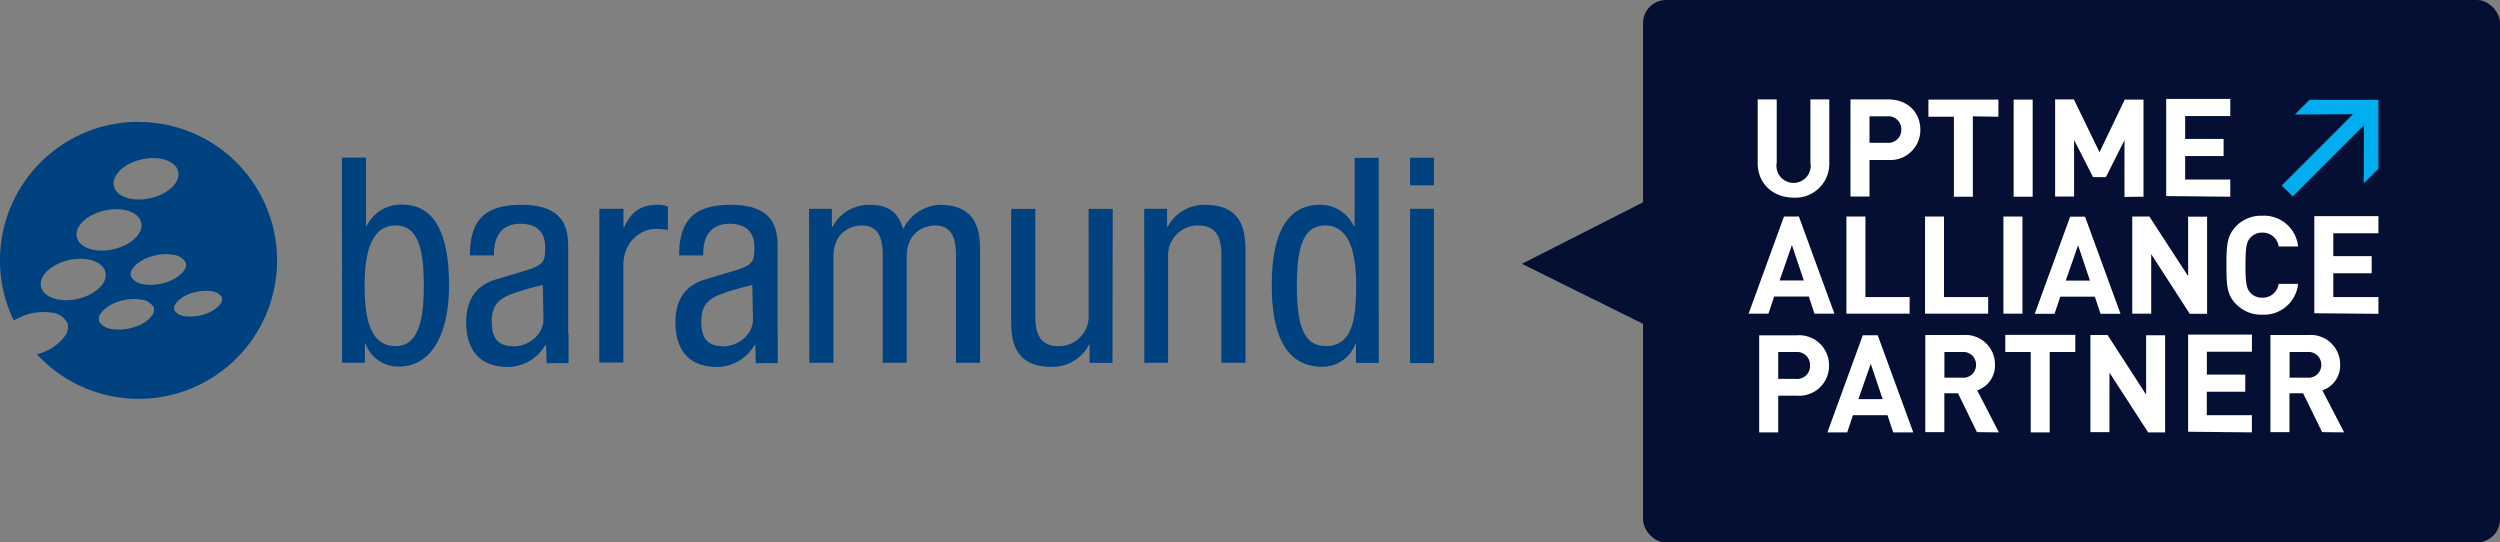 <svg xmlns="http://www.w3.org/2000/svg" xmlns:xlink="http://www.w3.org/1999/xlink" viewBox="0 0 437.59 94.95"><rect x="0" y="0" width="437.59" height="94.95" fill="#808080" stroke="none"/><defs><style>.cls-1{fill:none;}.cls-2{fill:#050f34;}.cls-3{fill:#00aeef;}.cls-4{fill:#fff;}.cls-5{clip-path:url(#clip-path);}.cls-6{fill:#004280;}</style><clipPath id="clip-path" transform="translate(0)"><rect class="cls-1" y="21.32" width="251.02" height="48.48"/></clipPath></defs><g id="Ebene_2" data-name="Ebene 2"><g id="Ebene_1-2" data-name="Ebene 1"><rect class="cls-2" x="287.59" width="150" height="94.95" rx="4.04"/><polygon class="cls-3" points="416.31 17.47 404.25 17.47 401.68 20.04 411.85 19.99 399.38 32.46 401.3 34.39 413.77 21.92 413.74 32.1 416.31 29.53 416.31 17.47"/><path class="cls-4" d="M406.31,63.86a2.23,2.23,0,0,1-2.42,2.25h-3.13v-4.5h3.13a2.22,2.22,0,0,1,2.42,2.25m4,11.82-3.81-7.35a4.59,4.59,0,0,0,3.11-4.47,5.15,5.15,0,0,0-5.52-5.22h-6.68v17h3.33v-6.8h2.39l3.33,6.8Zm-16.15,0v-3h-7.89V68.57H393v-3h-6.72v-4h7.89v-3H383v17Zm-15.19,0v-17h-3.32V69.07l-6.75-10.43h-3v17h3.33V65.22L376,75.68ZM363.25,61.61v-3H351v3h4.45V75.68h3.32V61.61Zm-17.37,2.25a2.22,2.22,0,0,1-2.41,2.25h-3.13v-4.5h3.13a2.21,2.21,0,0,1,2.41,2.25m4,11.82-3.8-7.35a4.59,4.59,0,0,0,3.11-4.47,5.15,5.15,0,0,0-5.53-5.22H337v17h3.33v-6.8h2.39l3.32,6.8Zm-20.35-5.82h-4.24l2.16-6.19Zm5.36,5.82-6.22-17h-2.61l-6.2,17h3.47l1-3h6.05l1,3ZM316.82,64a2.25,2.25,0,0,1-2.46,2.32h-3.11V61.61h3.11A2.27,2.27,0,0,1,316.82,64m3.33,0a5.24,5.24,0,0,0-5.62-5.31h-6.61v17h3.33V69.26h3.28A5.23,5.23,0,0,0,320.15,64" transform="translate(0)"/><path class="cls-4" d="M416.31,54.93V52h-7.9V47.83h6.72v-3h-6.72v-4h7.9v-3H405.09v17Zm-14.09-5.24h-3.38A2.81,2.81,0,0,1,396,52.11a2.73,2.73,0,0,1-2.12-.89c-.63-.71-.84-1.55-.84-4.8s.21-4.09.84-4.81a2.73,2.73,0,0,1,2.12-.89,2.79,2.79,0,0,1,2.85,2.42h3.4A6,6,0,0,0,396,37.76a6.13,6.13,0,0,0-4.56,1.79c-1.7,1.7-1.73,3.61-1.73,6.87s0,5.16,1.73,6.86a6.13,6.13,0,0,0,4.56,1.8,6,6,0,0,0,6.25-5.39m-15.93,5.24v-17H383V48.33L376.22,37.9h-3v17h3.32V44.48l6.75,10.45Zm-20.5-5.81h-4.24l2.16-6.2Zm5.35,5.81-6.21-17h-2.61l-6.2,17h3.47l1-3h6.05l1,3ZM354,37.9h-3.33v17H354Zm-6,17V52h-7.73V37.9h-3.32v17Zm-13.75,0V52h-7.73V37.9h-3.33v17Zm-18.52-5.81h-4.23l2.15-6.2Zm5.36,5.81-6.22-17h-2.61l-6.19,17h3.47l1-3h6.06l1,3Z" transform="translate(0)"/><path class="cls-4" d="M390.38,34.43v-3h-7.9V27.32h6.73v-3h-6.73v-4h7.9v-3H379.16v17Zm-15.19,0v-17h-3.28l-4.42,9.21L363,17.4h-3.28v17h3.32V24.5L366.36,31h2.25l3.25-6.46v9.93Zm-19.4-17h-3.33v17h3.33Zm-6,3v-3H337.54v3H342V34.43h3.32V20.36Zm-17,2.35A2.25,2.25,0,0,1,330.34,25h-3.11V20.36h3.11a2.27,2.27,0,0,1,2.46,2.35m3.33,0c0-2.9-2.09-5.31-5.63-5.31h-6.6v17h3.33V28h3.27a5.25,5.25,0,0,0,5.63-5.31m-15.94,5.88V17.4h-3.3V28.47a3,3,0,1,1-5.9,0V17.4h-3.33V28.59c0,3.61,2.77,6,6.27,6a5.92,5.92,0,0,0,6.26-6" transform="translate(0)"/><polygon class="cls-2" points="266.39 46.18 289.59 34.39 289.59 57.67 266.39 46.18"/><g class="cls-5"><path class="cls-6" d="M69.25,60.58c3.92,0,4.93-4.42,4.93-10.55,0-6.44-1-10.56-4.93-10.56-4.52,0-5.43,5.33-5.43,10.56,0,5.53.91,10.55,5.43,10.55m-9.4-33h4.22v12h.1a6.67,6.67,0,0,1,6.24-3.77c7.29,0,8.19,8.55,8.19,14.18,0,7.59-2.56,14.17-8.8,14.17a6.12,6.12,0,0,1-5.83-4h-.1V63.5h-4Z" transform="translate(0)"/><path class="cls-6" d="M104.91,36.55h4.22v3.19h.12c1.21-2.57,2.78-3.89,5.8-3.89a4.39,4.39,0,0,1,1.86.3v4.12a12.36,12.36,0,0,0-2.27-.2c-2.11,0-5.53,1.91-5.53,6.39v17h-4.22Z" transform="translate(0)"/><path class="cls-6" d="M141.61,36.55h4v3.17h.1a7.21,7.21,0,0,1,6.54-3.87c3.11,0,5,1.21,5.83,4.27a7.49,7.49,0,0,1,6.38-4.27c7.09,0,7.09,5.38,7.09,8.55V63.5h-4.22V44.9c0-2.06-.15-5.43-3.62-5.43-2,0-5,1.21-5,5.43V63.5h-4.2V44.9c0-2.06-.15-5.43-3.62-5.43-2,0-5,1.21-5,5.43V63.5h-4.22Z" transform="translate(0)"/><path class="cls-6" d="M194.72,63.51h-4V60.34h-.1a7.22,7.22,0,0,1-6.54,3.87c-7.09,0-7.09-5.38-7.09-8.55V36.56h4.23v18.6c0,2.06.15,5.43,4,5.43a5.2,5.2,0,0,0,5.33-5.43V36.56h4.22Z" transform="translate(0)"/><path class="cls-6" d="M200.28,36.55h4v3.17h.1a7.2,7.2,0,0,1,6.53-3.87c7.09,0,7.09,5.38,7.09,8.55V63.5h-4.21V44.9c0-2.06-.15-5.43-4-5.43a5.2,5.2,0,0,0-5.33,5.43V63.5H200.3Z" transform="translate(0)"/><path class="cls-6" d="M231.94,60.59c4.67,0,5.43-4.42,5.43-10.56,0-5.23-.91-10.56-5.43-10.56C228,39.47,227,43.6,227,50s1,10.55,4.91,10.55Zm9.4,2.92h-4V60.19h-.11a6.1,6.1,0,0,1-5.83,4c-6.38,0-8.79-5.68-8.79-14.18,0-5.63.9-14.17,8.49-14.17A6.52,6.52,0,0,1,237,39.63h.1v-12h4.23Z" transform="translate(0)"/></g><path class="cls-6" d="M246.81,36.55v27H251V36.55Zm0-8.94v4.82H251V27.61Z" transform="translate(0)"/><g class="cls-5"><path class="cls-6" d="M38.55,53.21c-1,1.45-3.75,2.43-6,2.15a2.59,2.59,0,0,1-2-1,1.23,1.23,0,0,1,.25-1.27c1-1.44,3.75-2.42,6-2.14a2.56,2.56,0,0,1,2,1,1.28,1.28,0,0,1-.26,1.26m-12,2.07C25.33,57,22.16,58,19.64,57.6a2.93,2.93,0,0,1-2.28-1.32,1.55,1.55,0,0,1,.35-1.51c1.23-1.7,4.4-2.77,6.92-2.33a2.91,2.91,0,0,1,2.28,1.33,1.62,1.62,0,0,1-.34,1.51M10.26,52.44c-2.8-.51-3.94-2.45-2.52-4.39s4.84-3.13,7.64-2.64,3.94,2.45,2.52,4.39-4.83,3.12-7.64,2.64M14,39.36c1.42-1.94,4.84-3.12,7.64-2.64s3.94,2.45,2.52,4.39-4.84,3.13-7.65,2.64S12.6,41.3,14,39.36m6.48-8.94c1.41-1.94,4.84-3.12,7.64-2.63s3.94,2.44,2.52,4.38S25.8,35.29,23,34.81s-3.93-2.44-2.51-4.39m12,15.5a1.55,1.55,0,0,1-.35,1.51c-1.23,1.7-4.4,2.76-6.92,2.33a2.93,2.93,0,0,1-2.28-1.33,1.55,1.55,0,0,1,.35-1.51c1.23-1.7,4.4-2.76,6.92-2.33a2.91,2.91,0,0,1,2.28,1.33m-8.2-24.6A24.24,24.24,0,0,0,2.42,56.12,9.7,9.7,0,0,1,9,54.72a3.48,3.48,0,0,1,2.84,1.89,2.56,2.56,0,0,1-.45,2.17A8.6,8.6,0,0,1,6.45,62,24.23,24.23,0,1,0,24.24,21.35Z" transform="translate(0)"/><path class="cls-6" d="M89.82,60.59c-2.81,0-3.74-1.6-3.74-4.25,0-2.32.69-3.35,2-4.18C90,51,95,49.89,95,49.89l.12,6c0,2.7-2.61,4.74-5.31,4.74Zm9.63-2.28V43.59c0-2.81,0-7.74-8.2-7.74-6.43,0-9,2.71-9,8.85h4.22v-.25c0-1,0-5.28,4.63-5.28,2.81,0,4.32,1.46,4.32,4,0,2.26,0,3.12-3.06,4.07l-5.68,1.71c-3.47,1.06-5.08,3.67-5.08,7.44,0,4.83,2.31,7.84,7.34,7.84a7.63,7.63,0,0,0,6.53-3.87h.11l.1,3.2h3.84V58.31Z" transform="translate(0)"/><path class="cls-6" d="M126.5,60.59c-2.81,0-3.74-1.59-3.74-4.25,0-2.31.69-3.34,2-4.18,1.87-1.13,6.92-2.27,6.92-2.27l.12,6c0,2.7-2.61,4.74-5.31,4.74m9.62-2.28V43.59c0-2.81,0-7.74-8.19-7.74-6.43,0-9.05,2.71-9.05,8.85h4.22v-.25c0-1,0-5.28,4.63-5.28,2.81,0,4.32,1.46,4.32,4,0,2.26,0,3.12-3.06,4.07l-5.68,1.71c-3.47,1.06-5.08,3.67-5.08,7.44,0,4.83,2.31,7.84,7.34,7.84a7.63,7.63,0,0,0,6.53-3.87h.11l.1,3.2h3.84V58.31Z" transform="translate(0)"/></g></g></g></svg>